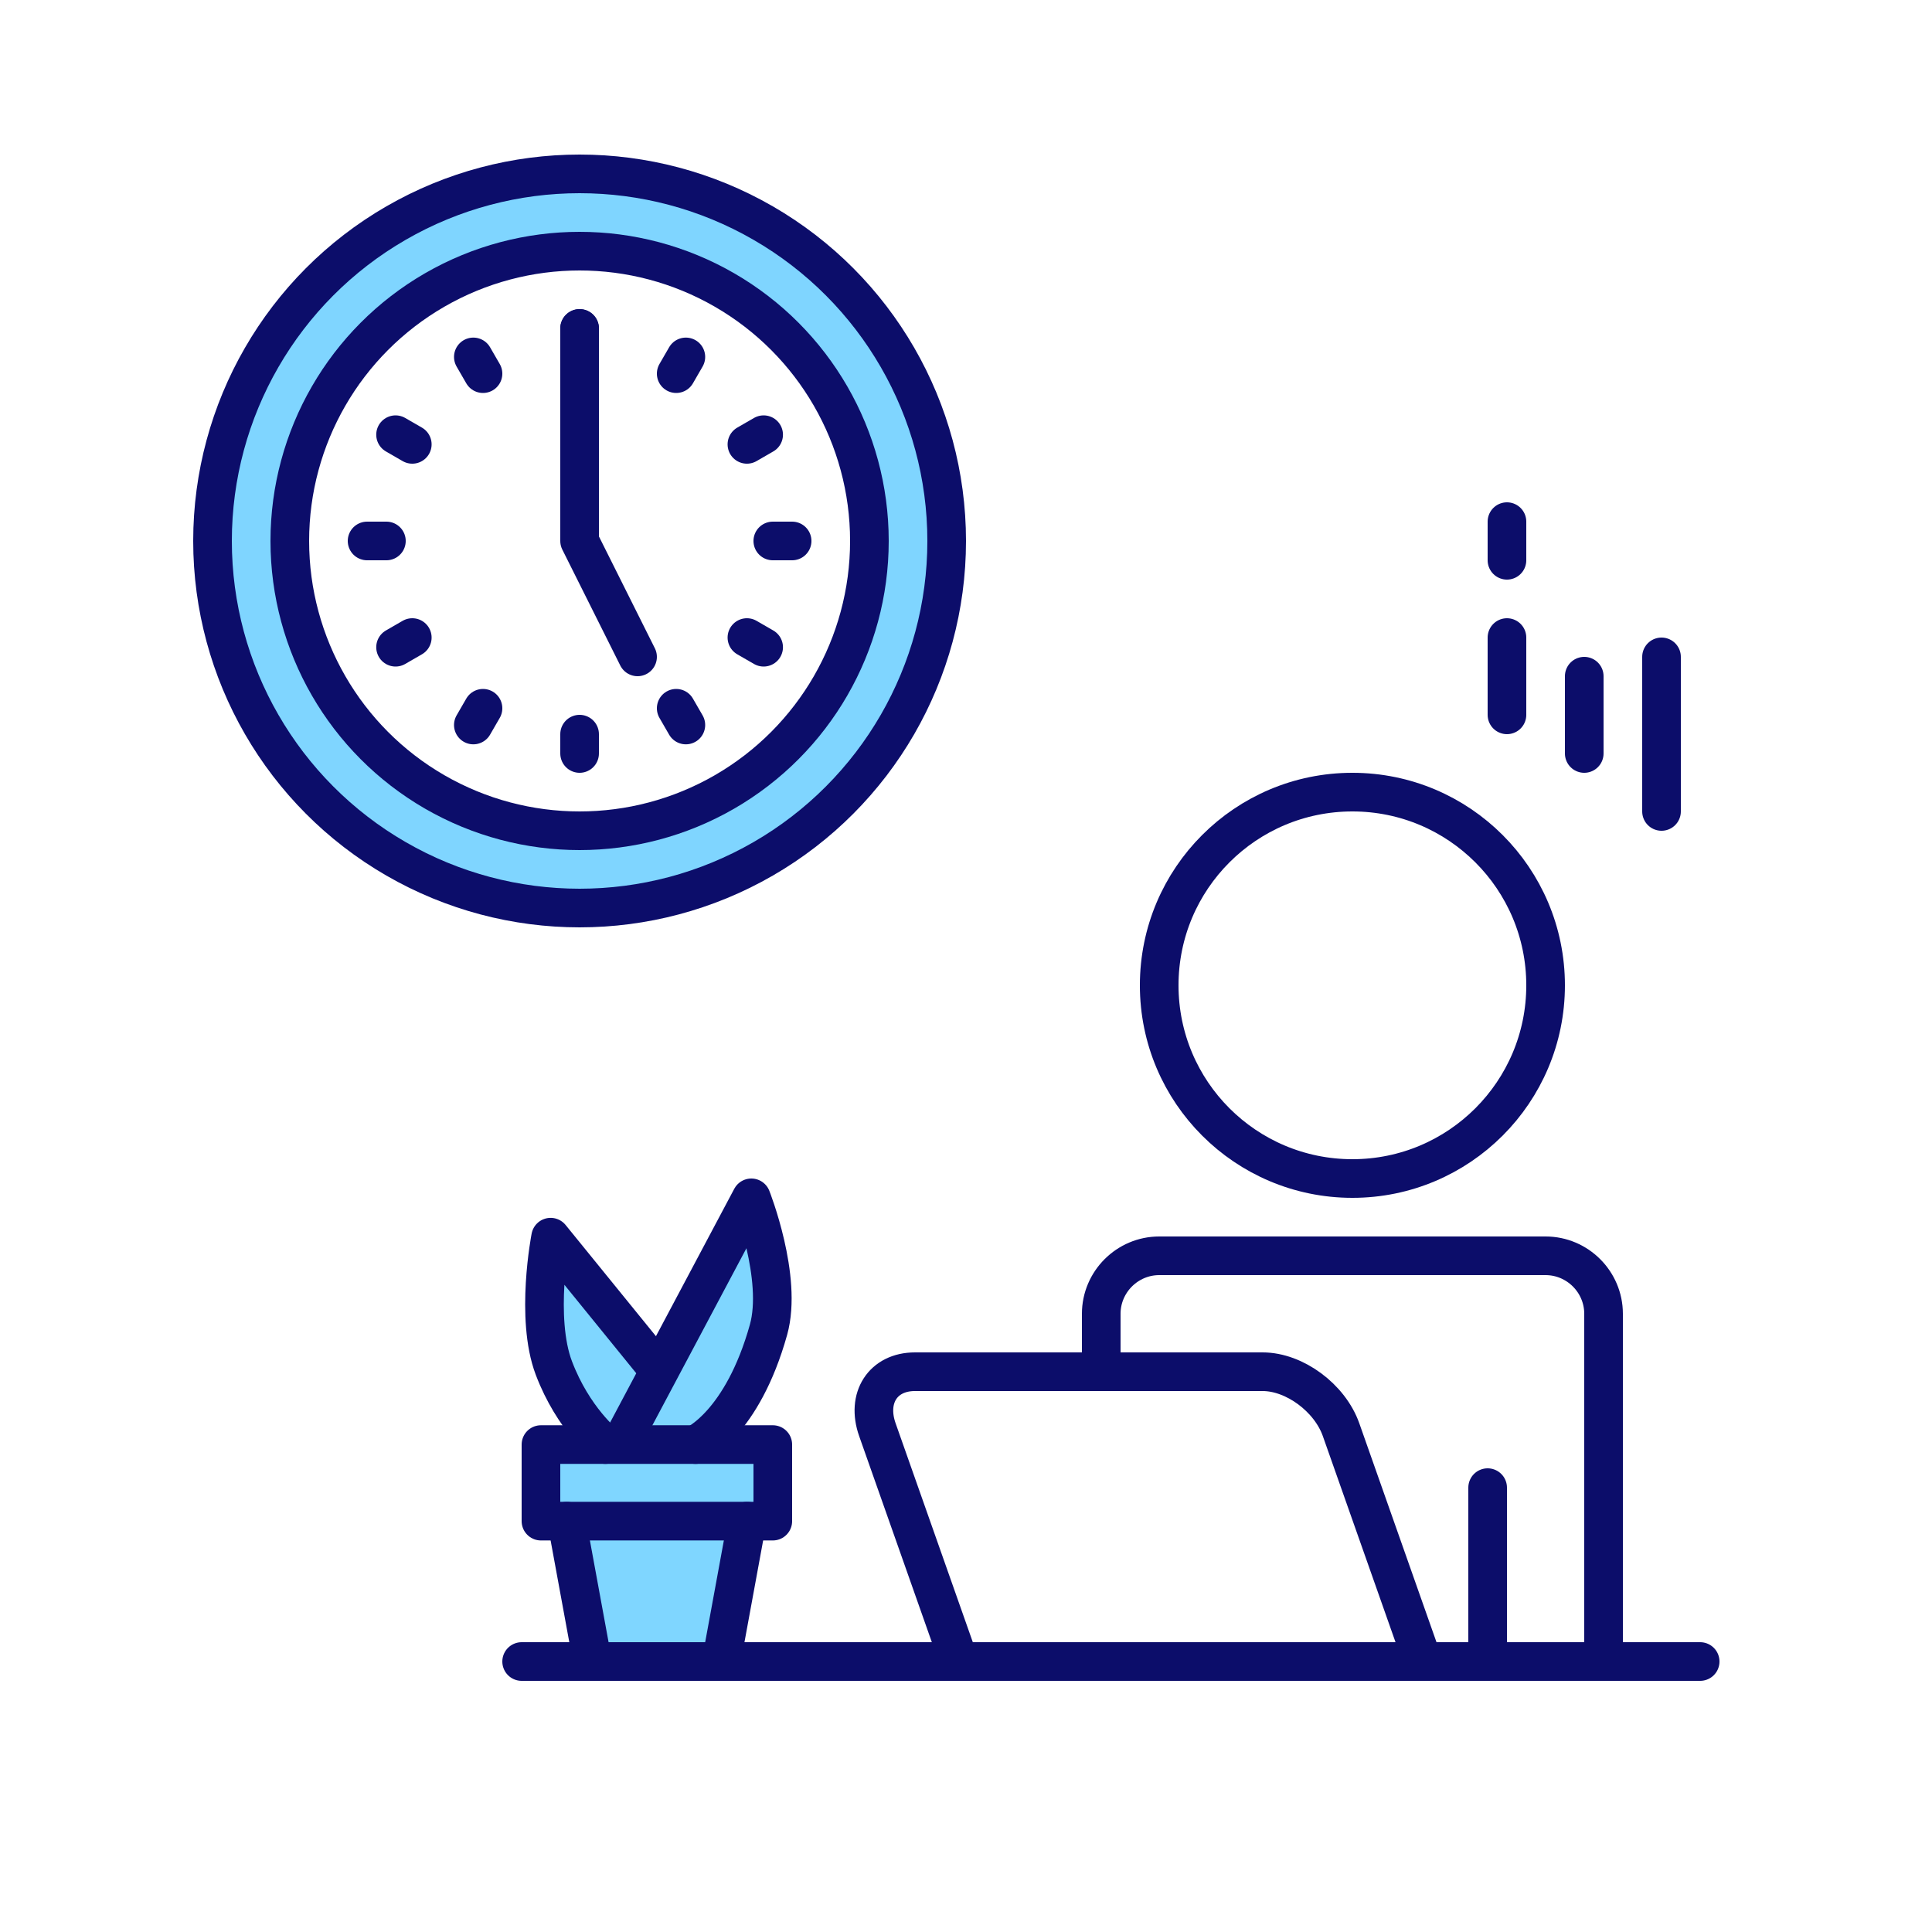 <?xml version="1.0" encoding="utf-8"?>
<!-- Generator: Adobe Illustrator 25.1.0, SVG Export Plug-In . SVG Version: 6.00 Build 0)  -->
<svg version="1.1" id="レイヤー_1" xmlns="http://www.w3.org/2000/svg" xmlns:xlink="http://www.w3.org/1999/xlink" x="0px"
	 y="0px" viewBox="0 0 100 100" enable-background="new 0 0 100 100" xml:space="preserve">
<path opacity="0.5" fill="#00ADFF" d="M30,9c-10.493,0-19,8.507-19,19s8.507,19,19,19s19-8.507,19-19
	S40.493,9,30,9z M30,43c-8.284,0-15-6.716-15-15c0-8.284,6.716-15,15-15s15,6.716,15,15
	C45,36.284,38.284,43,30,43z"/>
<rect opacity="0" fill="#0C0D6A" width="100" height="100"/>
<circle fill="none" stroke="#0C0D6A" stroke-width="2" stroke-linecap="round" stroke-miterlimit="10" cx="30" cy="28" r="19"/>
<circle fill="none" stroke="#0C0D6A" stroke-width="2" stroke-linecap="round" stroke-miterlimit="10" cx="30" cy="28" r="15"/>
<g>
	<g opacity="0.5">
		<polygon fill="#00ADFF" points="36,74.771 31.333,74.771 28,74.771 28,78.734 29.333,78.734 
			30.667,86 37.333,86 38.667,78.734 40,78.734 40,74.771 		"/>
		<path fill="#00ADFF" d="M28.5,64.037c0,0-0.816,4.173,0.167,6.771
			c1,2.642,2.667,3.963,2.667,3.963L34,70.807L28.5,64.037z"/>
		<path fill="#00ADFF" d="M39.778,68.826C40.528,66.141,38.889,62,38.889,62l-6.667,12.55L36,74.771
			C36,74.771,38.417,73.697,39.778,68.826z"/>
	</g>
	
		<line fill="none" stroke="#0C0D6A" stroke-width="2" stroke-linecap="round" stroke-miterlimit="10" x1="77" y1="86" x2="77" y2="77"/>
	<circle fill="none" stroke="#0C0D6A" stroke-width="2" stroke-linecap="round" stroke-miterlimit="10" cx="70" cy="51" r="10"/>
	<path fill="none" stroke="#0C0D6A" stroke-width="2" stroke-linecap="round" stroke-miterlimit="10" d="M57,71v-3
		c0-1.65,1.35-3,3-3h20c1.65,0,3,1.35,3,3v9v9"/>
	<path fill="none" stroke="#0C0D6A" stroke-width="2" stroke-linecap="round" stroke-miterlimit="10" d="M49.645,86
		l-4.232-12c-0.582-1.65,0.292-3,1.942-3h18c1.65,0,3.476,1.35,4.058,3l4.232,12"/>
	
		<line fill="none" stroke="#0C0D6A" stroke-width="2" stroke-linecap="round" stroke-miterlimit="10" x1="27" y1="86" x2="88" y2="86"/>
	<g>
		
			<rect x="28" y="74.771" fill="none" stroke="#0C0D6A" stroke-width="2" stroke-linecap="round" stroke-linejoin="round" stroke-miterlimit="10" width="12" height="3.963"/>
		
			<polyline fill="none" stroke="#0C0D6A" stroke-width="2" stroke-linecap="round" stroke-linejoin="round" stroke-miterlimit="10" points="
			38.667,78.734 37.333,86 30.667,86 29.333,78.734 		"/>
		<path fill="none" stroke="#0C0D6A" stroke-width="2" stroke-linecap="round" stroke-linejoin="round" stroke-miterlimit="10" d="
			M34,70.807l-5.5-6.771c0,0-0.816,4.173,0.167,6.771c1,2.642,2.667,3.963,2.667,3.963"
			/>
		<path fill="none" stroke="#0C0D6A" stroke-width="2" stroke-linecap="round" stroke-linejoin="round" stroke-miterlimit="10" d="
			M32.222,74.55L38.889,62c0,0,1.639,4.142,0.889,6.826
			C38.417,73.697,36,74.771,36,74.771"/>
	</g>
</g>
<polyline fill="none" stroke="#0C0D6A" stroke-width="2" stroke-linecap="round" stroke-linejoin="round" stroke-miterlimit="10" points="
	30,17 30,28 33,34 "/>
<g>
	
		<line fill="none" stroke="#0C0D6A" stroke-width="2" stroke-linecap="round" stroke-linejoin="round" stroke-miterlimit="10" x1="30" y1="17" x2="30" y2="18"/>
	
		<line fill="none" stroke="#0C0D6A" stroke-width="2" stroke-linecap="round" stroke-linejoin="round" stroke-miterlimit="10" x1="30" y1="38" x2="30" y2="39"/>
</g>
<g>
	
		<line fill="none" stroke="#0C0D6A" stroke-width="2" stroke-linecap="round" stroke-linejoin="round" stroke-miterlimit="10" x1="24.5" y1="18.474" x2="25" y2="19.34"/>
	
		<line fill="none" stroke="#0C0D6A" stroke-width="2" stroke-linecap="round" stroke-linejoin="round" stroke-miterlimit="10" x1="35" y1="36.66" x2="35.5" y2="37.526"/>
</g>
<g>
	
		<line fill="none" stroke="#0C0D6A" stroke-width="2" stroke-linecap="round" stroke-linejoin="round" stroke-miterlimit="10" x1="20.474" y1="22.5" x2="21.34" y2="23"/>
	
		<line fill="none" stroke="#0C0D6A" stroke-width="2" stroke-linecap="round" stroke-linejoin="round" stroke-miterlimit="10" x1="38.66" y1="33" x2="39.526" y2="33.5"/>
</g>
<g>
	
		<line fill="none" stroke="#0C0D6A" stroke-width="2" stroke-linecap="round" stroke-linejoin="round" stroke-miterlimit="10" x1="19" y1="28" x2="20" y2="28"/>
	
		<line fill="none" stroke="#0C0D6A" stroke-width="2" stroke-linecap="round" stroke-linejoin="round" stroke-miterlimit="10" x1="40" y1="28" x2="41" y2="28"/>
</g>
<g>
	
		<line fill="none" stroke="#0C0D6A" stroke-width="2" stroke-linecap="round" stroke-linejoin="round" stroke-miterlimit="10" x1="20.474" y1="33.5" x2="21.34" y2="33"/>
	
		<line fill="none" stroke="#0C0D6A" stroke-width="2" stroke-linecap="round" stroke-linejoin="round" stroke-miterlimit="10" x1="38.66" y1="23" x2="39.526" y2="22.5"/>
</g>
<g>
	
		<line fill="none" stroke="#0C0D6A" stroke-width="2" stroke-linecap="round" stroke-linejoin="round" stroke-miterlimit="10" x1="24.5" y1="37.526" x2="25" y2="36.66"/>
	
		<line fill="none" stroke="#0C0D6A" stroke-width="2" stroke-linecap="round" stroke-linejoin="round" stroke-miterlimit="10" x1="35" y1="19.34" x2="35.5" y2="18.474"/>
</g>
<line fill="none" stroke="#0C0D6A" stroke-width="2" stroke-linecap="round" stroke-linejoin="round" stroke-miterlimit="10" x1="78" y1="33" x2="78" y2="37"/>
<line fill="none" stroke="#0C0D6A" stroke-width="2" stroke-linecap="round" stroke-linejoin="round" stroke-miterlimit="10" x1="78" y1="27" x2="78" y2="29"/>
<line fill="none" stroke="#0C0D6A" stroke-width="2" stroke-linecap="round" stroke-linejoin="round" stroke-miterlimit="10" x1="82" y1="35" x2="82" y2="39"/>
<line fill="none" stroke="#0C0D6A" stroke-width="2" stroke-linecap="round" stroke-linejoin="round" stroke-miterlimit="10" x1="86" y1="34" x2="86" y2="42"/>
</svg>
